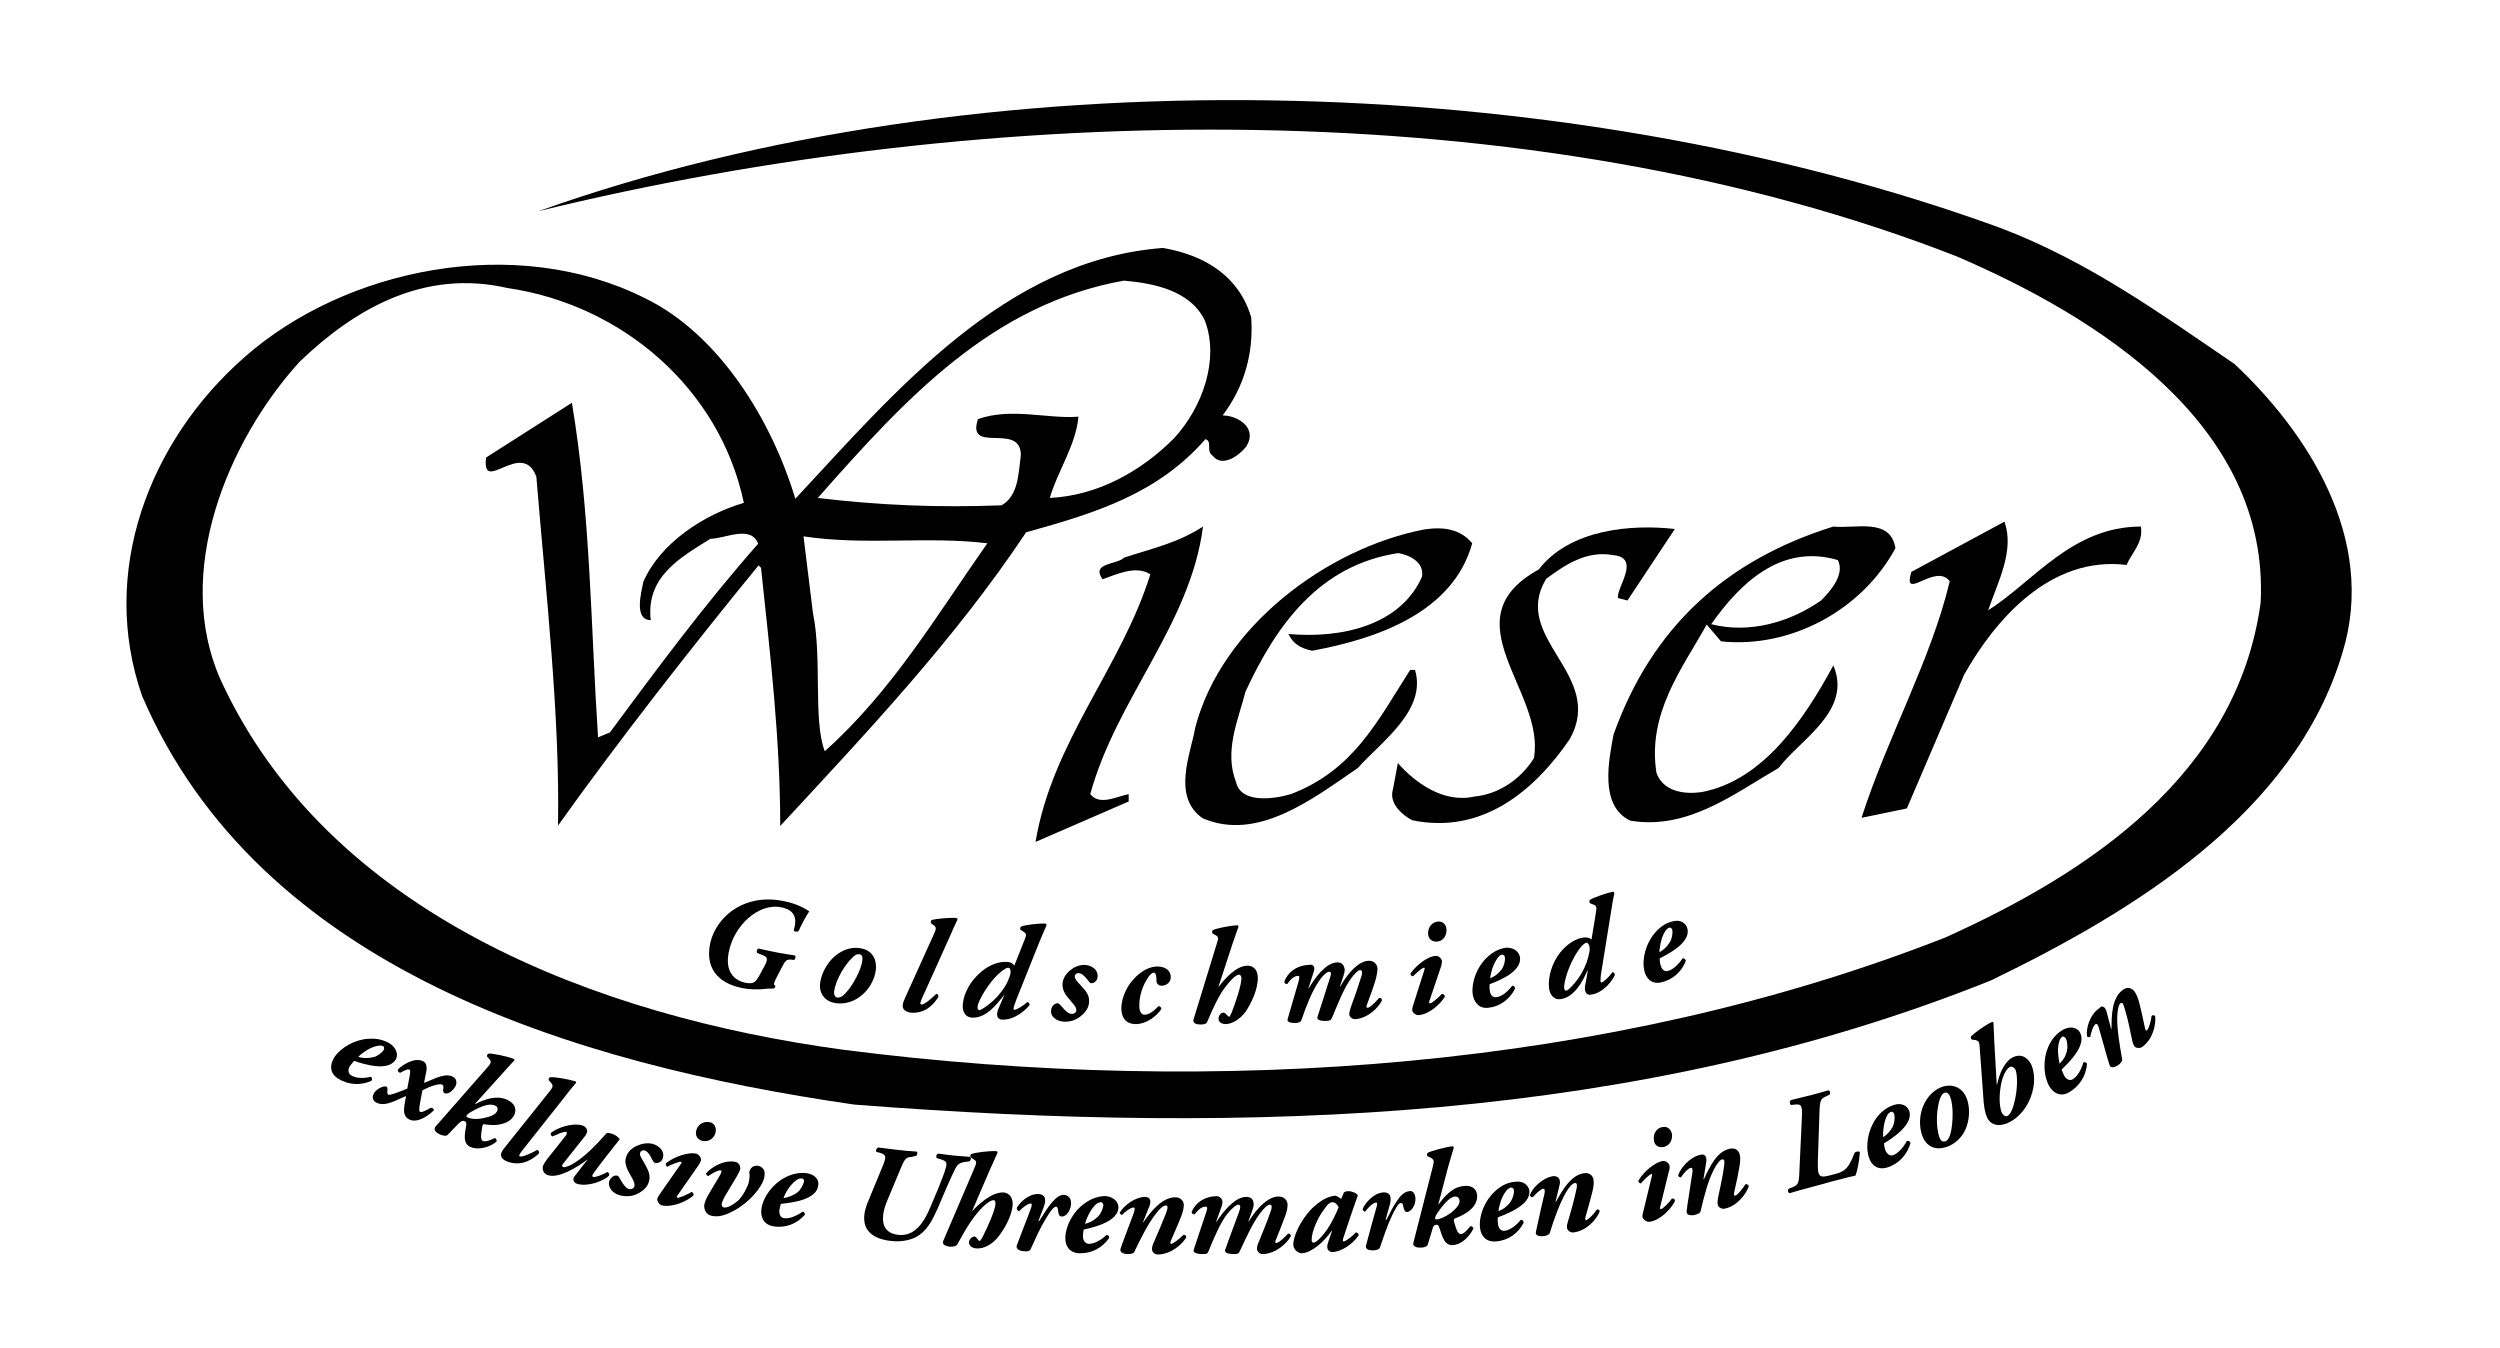 <?xml version="1.0" encoding="utf-8"?>
<!-- Generator: Adobe Illustrator 21.1.0, SVG Export Plug-In . SVG Version: 6.00 Build 0)  -->
<svg version="1.1" id="Ebene_1" xmlns="http://www.w3.org/2000/svg" xmlns:xlink="http://www.w3.org/1999/xlink" x="0px" y="0px"
	 viewBox="0 0 612 329.9" style="enable-background:new 0 0 612 329.9;" xml:space="preserve">
<g id="Layer_1">
	<path d="M486.7,149.4c11.1-7,20.5-20.5,37.4-20.5c0.6,4.1-2.3,6.4-3.5,9.4c-18.7-2.3-32.2,13.4-39.8,26.9l-14,32.7l-11.1,2.3
		c6.4-19.9,17-38.6,21.6-57.9c-3.5-4.7-11.7,5.3-9.4-2.3l22.8-12.3C493.2,134.8,489.1,142.4,486.7,149.4z"/>
	<path d="M266.9,194.4c2.3,2.9,6.4,0.6,9.4,0v1.8l-22.8,9.9c4.1-24.6,21-42.7,28.1-65.5c-3.5-2.3-8.2,0-11.7,1.2
		c-2.9-4.1,3.5-3.5,5.3-5.3c7-2.3,12.9-3.5,19.3-7.6C291.4,152.9,273.3,171,266.9,194.4z"/>
	<path d="M398.4,147l-2.3-0.6c-0.6-2.3,5.8-9.9-1.2-10.5c-6.4-1.2-11.7,2.3-16.4,5.8c-8.8,14.6,14.6,23.4,5.8,39.2
		c-8.8,12.9-21.6,23.4-38.6,19.9c-2.3-1.2-5.8-4.1-4.7-7.6l1.2-6.4c4.1,4.7,11.1,9.9,18.7,8.2c6.4-0.6,11.7-4.7,14.6-9.4
		c2.9-16.4-21.1-33.9,1.2-46.2c7.6-9.9,22.8-11.1,33.3-9.9L398.4,147z"/>
	<path d="M360.4,133c-4.7,17-23.4,23.4-39.2,26.3c-2.9-0.6-4.7-1.8-5.8-4.1c13.4,1.2,27.5-2.3,32.7-14c0.6-3.5-2.9-5.3-5.8-5.8
		c-19.3,2.9-29.8,17.5-37.4,33.9c-1.8,7-5.3,14.6-2.3,22.2c1.2,5.3,9.4,4.1,13.4,2.9c15.2-5.8,21-17.5,29.2-30.4h1.2
		c2.9,9.9-8.2,17.5-14,24c-11.1,7.6-24.6,18.1-38,12.3c-7.6-5.3-2.9-15.8-1.8-22.2c6.4-24.6,32.2-43.9,56.1-48.5
		C353.4,128.9,357.5,129.5,360.4,133z"/>
	<path d="M547,89.1c-18.1-12.3-35.7-25.1-57.3-33.3C382.1,16.6,240,13.1,131.8,51.7c109.9-26.9,242.7-29.8,347.3,11.1
		c33.9,14.6,76.6,40.9,74.3,84.8c-5.8,42.1-42.1,66.1-77.2,81.9c-81.9,32.2-178.3,39.2-269.6,27.5c-60.8-8.2-126.3-33.3-152.6-90.6
		c-11.7-26.3,1.8-58.5,19.3-77.8c13.4-12.9,30.4-22.8,50.9-18.1c28.1,4.1,52,24.6,57.9,52.6c-9.9,2.9-20.5,9.9-24.6,19.3
		c-0.6,2.9-2.3,9.4,1.8,9.4c-1.2-10.5,7-15.2,14.6-19.9c3.5,0,9.9-3.5,11.7,1.2c-12.9,14.6-24.6,30.4-36.3,46.2l-2.9,1.2
		c-1.8-27.5-1.8-54.4-6.4-81.9L119,112c-1.2,9.4,8.8-4.7,12.3,4.7c2.3,28.1,5.8,58.5,5.3,85.4c14.6-20.5,33.3-44.4,49.1-63.7
		l0.6,0.6c2.3,21.6,4.7,42.1,4.7,63.2c21.1-22.8,42.7-45.6,60.2-71.9c17-4.7,32.2-9.4,43.9-22.8c1.8,0.6,0,2.9,1.8,4.1
		c2.3,2.9,6.4,0,8.2-2.3c2.9-4.7-2.3-7.6-5.8-7.6c5.3-7,7.6-15.2,7-24c-2.9-9.9-11.1-15.2-21.6-17c-38.6,2.9-65.5,35.1-90,61.4
		c-5.8-19.3-18.7-40.3-36.8-49.1c-31.9-16-73.5-7.2-98,14.4c-23.4,20.5-35.7,52.6-25.1,83c28.7,66.7,105.3,90,174.3,100
		c97.7,7.6,192.4,4.1,278.3-30.4c35.1-17,74.3-40.9,86-80.1C582.1,131.8,564.5,105.5,547,89.1z M275.1,68.7c7,0.6,16.4,2.3,19.9,9.9
		c3.5,9.4-0.6,21.1-7.6,28.7c-8.2,8.2-18.7,14-30.4,14.6c1.8-6.4,6.4-12.9,7-19.9c-7.6,0.6-16.4-2.3-24.6,0.6
		c-2.9,8.8,10.5,0.6,10.5,8.8c-0.6,4.7-0.6,9.9-4.7,12.3c-15.8,0.6-29.8,0-45-1.8C221.9,97.3,242.9,74.5,275.1,68.7z M241.7,133
		c-12.3,17.5-23.4,36.3-39.8,50.9c-2.9-7.6-0.6-22.8-2.9-33.9l-2.3-18.7C211.9,133.6,227.1,131.2,241.7,133z"/>
	<path d="M421.3,157c17,1.8,34.5-7.6,42.7-22.8c-1.2-7.6-9.9-4.7-15.2-5.3c-26.3,8.2-44.4,24.6-53.8,50.9
		c-1.2,6.4-3.5,17.5,4.1,21.1c14,2.3,25.1-6.4,36.3-12.9c5.3-7,18.1-14,13.4-25.1c-7,12.9-17,28.1-32.2,31c-4.1,0.6-9.4,0-11.1-4.7
		c-2.3-14.6,6.4-25.7,12.3-36.3L421.3,157z M449.9,137.1c1.8,3.5-1.8,7.6-4.1,9.9c-7.6,5.3-17.5,8.2-26.9,5.8
		C425.9,142.9,435.9,133,449.9,137.1z"/>
	<g>
		<path d="M70.8,362.2h1.5l5.3,13.3h-1.4l-1.4-3.6H68l-1.4,3.6h-1.3L70.8,362.2z M71.4,363.5l-2.9,7.3h5.8L71.4,363.5z"/>
		<path d="M78.5,369.7h4.8v1.3h-4.8V369.7z"/>
		<path d="M89.4,362.1c2.1,0,4,0.9,4,3.1c0,1.6-1.5,2.7-2.7,3.4c1.8,0.6,3.2,1.4,3.2,3.5c0,2.6-2.3,3.5-4.4,3.5s-4.4-1.1-4.4-3.5
			c0-2,1.3-2.9,3.1-3.5c-1.4-0.6-2.6-1.7-2.6-3.4C85.4,363,87.8,362.1,89.4,362.1z M89.4,369.1c-1.5,0.6-3.1,1.2-3.1,3
			c0,1.5,1.6,2.4,3.1,2.4c1.6,0,3.1-0.7,3.1-2.5C92.5,370.3,90.6,369.7,89.4,369.1z M89.4,368.1c1.2-0.6,2.7-1.4,2.7-2.8
			s-1.4-2.1-2.7-2.1c-1.4,0-2.7,0.7-2.7,2.1C86.7,366.8,88.3,367.6,89.4,368.1z"/>
		<path d="M102.6,363.4h-6.8v-1.1h8.1v1.1l-5.1,12.1h-1.4L102.6,363.4z"/>
		<path d="M114.9,368.9c0,2.8-0.6,6.8-4.4,6.8s-4.4-4-4.4-6.8c0-3.1,0.8-6.8,4.4-6.8C114,362.1,114.9,365.8,114.9,368.9z
			 M107.5,368.9c0,2.2,0.3,5.6,3,5.6s3-3.4,3-5.6s-0.3-5.6-3-5.6S107.5,366.7,107.5,368.9z"/>
		<path d="M125.4,368.9c0,2.8-0.6,6.8-4.4,6.8s-4.4-4-4.4-6.8c0-3.1,0.8-6.8,4.4-6.8S125.4,365.8,125.4,368.9z M118,368.9
			c0,2.2,0.3,5.6,3,5.6c2.8,0,3-3.4,3-5.6s-0.3-5.6-3-5.6C118.3,363.2,118,366.7,118,368.9z"/>
		<path d="M133.2,362.2h1.3v12.1h5.3v1.1h-6.6V362.2z"/>
		<path d="M141.7,362.2h6.5v1.1H143v4.7h4.9v1.1H143v5.1h5.4v1.1h-6.7V362.2z"/>
		<path d="M156.4,362c4,0,5.9,3.3,5.8,6.9c0,4.1-2,6.9-5.8,6.9s-5.8-2.8-5.8-6.9C150.6,365.3,152.4,362,156.4,362z M151.9,368.9
			c0,2.8,1.4,5.7,4.5,5.7s4.5-2.9,4.5-5.7s-1.4-5.7-4.5-5.7C153.3,363.1,151.9,366,151.9,368.9z"/>
		<path d="M164.8,362.2h3.2c2.2,0,4.2,0.7,4.2,3.3c0,1.7-0.8,2.7-2.4,3l0,0c1.7,0.3,2.8,1.4,2.8,3.2c0,2.9-2.4,3.8-5.1,3.8h-2.6
			L164.8,362.2L164.8,362.2z M166.1,374.3h1.4c1.8,0,3.8-0.5,3.8-2.6c0-2.4-2-2.6-4-2.6h-1.2V374.3z M166.2,368h1.5
			c1.4,0,3.2-0.4,3.2-2.5c0-1.9-1.8-2.2-2.9-2.2h-1.8V368z"/>
		<path d="M175.5,362.2h6.5v1.1h-5.2v4.7h4.9v1.1h-4.9v5.1h5.4v1.1h-6.7V362.2z"/>
		<path d="M184.8,362.2h1.7l6.7,11.7l0,0v-11.7h1.3v13.3h-1.8l-6.6-11.4l0,0v11.4h-1.3L184.8,362.2L184.8,362.2z"/>
		<path d="M204.1,361.2v19h-1.3v-19H204.1z"/>
		<path d="M214.9,363.4H211v-1.1h9.1v1.1h-3.9v12.1h-1.3L214.9,363.4L214.9,363.4z"/>
		<path d="M221.8,362.2h1.3v13.3h-1.3V362.2z"/>
		<path d="M226.2,362.2h2l4.8,11.7l4.9-11.7h1.9v13.3h-1.3v-11.9l0,0l-4.8,11.9h-1.1l-5-11.9l0,0v11.9h-1.3L226.2,362.2L226.2,362.2
			z"/>
		<path d="M243,362.2h2l4.8,11.7l4.9-11.7h1.9v13.3h-1.3v-11.9l0,0l-4.8,11.9h-1.1l-5-11.9l0,0v11.9H243V362.2z"/>
		<path d="M259.9,362.2h6.5v1.1h-5.2v4.7h4.9v1.1h-4.9v5.1h5.4v1.1h-6.7L259.9,362.2L259.9,362.2z"/>
		<path d="M269.5,362.2h3.4c2.4,0,3.9,1,3.9,3.4c0,1.7-1.3,2.8-2.9,3.1l0,0c1.1,0.1,1.3,0.7,1.7,1.6l2.3,5.1h-1.4l-1.9-4.5
			c-0.8-1.7-1.3-1.8-2.6-1.8h-1.1v6.3h-1.3v-13.2H269.5z M270.8,368.1h1.4c1.5,0,3.3-0.6,3.3-2.4c0-2.2-1.5-2.3-3.3-2.3h-1.3v4.7
			H270.8z"/>
		<path d="M279.6,373.8c0.8,0.5,1.7,0.8,2.9,0.8c1.6,0,3-0.8,3-2.7c0-2.6-6.1-2.9-6.1-6.4c0-2.1,1.9-3.5,4.2-3.5
			c0.6,0,1.7,0.1,2.6,0.4l-0.2,1.2c-0.6-0.3-1.5-0.5-2.4-0.5c-1.4,0-2.9,0.6-2.9,2.3c0,2.7,6.1,2.7,6.1,6.6c0,2.7-2.3,3.7-4.4,3.7
			c-1.3,0-2.3-0.3-3-0.6L279.6,373.8z"/>
		<path d="M289.4,362.2h3.3c4.7,0,6.6,2.7,6.6,6.6c0,4.8-3.2,6.6-7.6,6.6h-2.3V362.2z M290.7,374.3h1.1c3.8,0,6.2-1.5,6.2-5.6
			c0-4-2.4-5.4-5.4-5.4h-1.9L290.7,374.3L290.7,374.3z"/>
		<path d="M307.4,362c4,0,5.9,3.3,5.8,6.9c0,4.1-2,6.9-5.8,6.9s-5.8-2.8-5.8-6.9C301.5,365.3,303.4,362,307.4,362z M302.9,368.9
			c0,2.8,1.4,5.7,4.5,5.7s4.5-2.9,4.5-5.7s-1.4-5.7-4.5-5.7C304.3,363.1,302.9,366,302.9,368.9z"/>
		<path d="M315.9,362.2h3.4c2.4,0,3.9,1,3.9,3.4c0,1.7-1.3,2.8-2.9,3.1l0,0c1.1,0.1,1.3,0.7,1.7,1.6l2.3,5.1h-1.4l-1.9-4.5
			c-0.8-1.7-1.3-1.8-2.6-1.8h-1.1v6.3H316v-13.2H315.9z M317.2,368.1h1.4c1.5,0,3.3-0.6,3.3-2.4c0-2.2-1.5-2.3-3.3-2.3h-1.3v4.7
			H317.2z"/>
		<path d="M326.3,362.2h6.3v1.1h-5v4.7h4.8v1.1h-4.8v6.3h-1.3V362.2z"/>
		<path d="M334.9,362.2h6.5v1.1h-5.2v4.7h4.9v1.1h-4.9v5.1h5.4v1.1h-6.7L334.9,362.2L334.9,362.2z"/>
		<path d="M344.4,362.2h3.4c2.4,0,3.9,1,3.9,3.4c0,1.7-1.3,2.8-2.9,3.1l0,0c1.1,0.1,1.3,0.7,1.7,1.6l2.3,5.1h-1.4l-1.9-4.5
			c-0.8-1.7-1.3-1.8-2.6-1.8h-1.1v6.3h-1.3v-13.2H344.4z M345.7,368.1h1.4c1.5,0,3.3-0.6,3.3-2.4c0-2.2-1.5-2.3-3.3-2.3h-1.3v4.7
			H345.7z"/>
		<path d="M364,369.4h-3v-1.1h4.4v6.6c-1.3,0.6-2.7,0.8-4.1,0.8c-4.2,0-6.7-2.8-6.7-6.9c0-4,2.6-6.9,6.7-6.9c1,0,2.7,0.2,3.6,0.6
			l-0.2,1.2c-1-0.6-2.2-0.7-3.4-0.7c-3.4,0-5.4,2.4-5.4,5.7c0,3.3,1.9,5.7,5.4,5.7c0.8,0,2.2-0.1,2.8-0.5L364,369.4L364,369.4z"/>
		<path d="M372.7,362.2h1.5l5.3,13.3h-1.4l-1.4-3.6H370l-1.4,3.6h-1.3L372.7,362.2z M373.4,363.5l-2.9,7.3h5.8L373.4,363.5z"/>
		<path d="M381,373.8c0.8,0.5,1.7,0.8,2.9,0.8c1.6,0,3-0.8,3-2.7c0-2.6-6.1-2.9-6.1-6.4c0-2.1,1.9-3.5,4.2-3.5
			c0.6,0,1.7,0.1,2.6,0.4l-0.2,1.2c-0.6-0.3-1.5-0.5-2.4-0.5c-1.4,0-2.9,0.6-2.9,2.3c0,2.7,6.1,2.7,6.1,6.6c0,2.7-2.3,3.7-4.3,3.7
			c-1.3,0-2.3-0.3-3-0.6L381,373.8z"/>
		<path d="M390.5,373.8c0.8,0.5,1.7,0.8,2.9,0.8c1.6,0,3-0.8,3-2.7c0-2.6-6.1-2.9-6.1-6.4c0-2.1,1.9-3.5,4.2-3.5
			c0.6,0,1.7,0.1,2.6,0.4l-0.2,1.2c-0.6-0.3-1.5-0.5-2.4-0.5c-1.4,0-2.9,0.6-2.9,2.3c0,2.7,6.1,2.7,6.1,6.6c0,2.7-2.3,3.7-4.3,3.7
			c-1.3,0-2.3-0.3-3-0.6L390.5,373.8z"/>
		<path d="M400.3,362.2h6.5v1.1h-5.2v4.7h4.9v1.1h-4.9v5.1h5.4v1.1h-6.7L400.3,362.2L400.3,362.2z"/>
		<path d="M418.8,362.2h1.2v13.3h-1.3v-11.8l-2.1,1.9l-0.7-0.9L418.8,362.2z"/>
		<path d="M432.1,361.2v19h-1.3v-19H432.1z"/>
		<path d="M448.5,368.9c0,2.8-0.6,6.8-4.3,6.8c-3.8,0-4.4-4-4.4-6.8c0-3.1,0.8-6.8,4.4-6.8C447.7,362.1,448.5,365.8,448.5,368.9z
			 M441.1,368.9c0,2.2,0.3,5.6,3,5.6c2.8,0,3-3.4,3-5.6s-0.3-5.6-3-5.6C441.4,363.2,441.1,366.7,441.1,368.9z"/>
		<path d="M452.3,368h0.3c1.8,0,4.5-0.2,4.5-2.7c0-1.5-1.6-2.1-3-2.1c-1,0-2,0.3-3,0.7l-0.1-1.2c1-0.4,2.1-0.6,3.2-0.6
			c2.2,0,4.2,0.9,4.2,3.3c0,1.6-1.1,2.8-2.8,3.2l0,0c1.8,0.1,2.8,1.4,2.8,3.2c0,2.4-2.1,3.8-4.8,3.8c-1.1,0-2.2-0.1-3.3-0.5l0.2-1.3
			c1.1,0.5,2.2,0.6,3.2,0.6c1.6,0,3.4-0.8,3.4-2.8c0-2.3-2.2-2.5-3.6-2.5h-1.2L452.3,368L452.3,368z"/>
		<path d="M465.3,362.1c2.1,0,4,0.9,4,3.1c0,1.6-1.5,2.7-2.7,3.4c1.8,0.6,3.2,1.4,3.2,3.5c0,2.6-2.3,3.5-4.4,3.5s-4.4-1.1-4.4-3.5
			c0-2,1.3-2.9,3.1-3.5c-1.4-0.6-2.6-1.7-2.6-3.4C461.3,363,463.6,362.1,465.3,362.1z M465.3,369.1c-1.5,0.6-3.1,1.2-3.1,3
			c0,1.5,1.6,2.4,3.1,2.4c1.6,0,3.1-0.7,3.1-2.5C468.3,370.3,466.5,369.7,465.3,369.1z M465.3,368.1c1.2-0.6,2.7-1.4,2.7-2.8
			s-1.4-2.1-2.7-2.1c-1.4,0-2.7,0.7-2.7,2.1C462.6,366.8,464.2,367.6,465.3,368.1z"/>
		<path d="M471,371.1l6-8.9h1.7v9.1h2v1.1h-2v3.1h-1.3v-3.1H471V371.1z M477.3,363.5L477.3,363.5l-5.1,7.8h5.1V363.5z"/>
		<path d="M482,374.3l3-3.4c1.6-1.8,3.2-3.7,3.2-5.4c0-1.4-1-2.4-2.3-2.4c-1.2,0-2.1,0.3-3.2,1l-0.2-1.2c1-0.5,2.3-0.9,3.3-0.9
			c2.1,0,3.8,1.1,3.8,3.5c0,2-1.9,4.3-3.6,6.2l-2.4,2.6h6.3v1.1h-8v-1.1H482z"/>
		<path d="M496.2,362h1.3l-5.1,13.7h-1.3L496.2,362z"/>
		<path d="M497.4,371.1l6-8.9h1.7v9.1h2v1.1h-2v3.1h-1.3v-3.1h-6.3v-1.3H497.4z M503.7,363.5L503.7,363.5l-5.1,7.8h5.1V363.5z"/>
		<path d="M516.2,363.4h-5.5l-0.1,4.3c0.4-0.2,1-0.3,2-0.3c2.6,0,4.2,1.4,4.2,3.9c0,2.9-2,4.4-4.8,4.4c-1,0-1.9-0.1-2.8-0.5v-1.3
			c0.8,0.5,1.9,0.7,2.8,0.7c1.7,0,3.5-0.9,3.5-3s-1.1-3-3.3-3c-1.1,0-1.9,0.1-2.9,0.4l0.1-6.7h6.8V363.4z"/>
		<path d="M526,363.4h-6.8v-1.1h8.1v1.1l-5.1,12.1h-1.4L526,363.4z"/>
		<path d="M537.3,363.4h-5.5l-0.1,4.3c0.4-0.2,1-0.3,2-0.3c2.6,0,4.2,1.4,4.2,3.9c0,2.9-2,4.4-4.8,4.4c-0.9,0-1.9-0.1-2.8-0.5v-1.3
			c0.8,0.5,1.9,0.7,2.8,0.7c1.7,0,3.5-0.9,3.5-3s-1.1-3-3.3-3c-1.1,0-1.9,0.1-2.9,0.4l0.1-6.7h6.8V363.4z"/>
		<path d="M547.1,363.4h-6.8v-1.1h8.1v1.1l-5.1,12.1h-1.4L547.1,363.4z"/>
		<path d="M199.9,398.3h-1.4l-2.6-8.4l0,0l-2.6,8.4h-1.4l-3.1-9.7h1.3l2.5,8.4l0,0l2.7-8.4h1.4l2.6,8.4l0,0l2.7-8.4h1.2L199.9,398.3
			z"/>
		<path d="M214.7,398.3h-1.4l-2.6-8.4l0,0l-2.6,8.4h-1.4l-3.1-9.7h1.3l2.5,8.4l0,0l2.7-8.4h1.4l2.6,8.4l0,0l2.7-8.4h1.2L214.7,398.3
			z"/>
		<path d="M229.5,398.3h-1.4l-2.6-8.4l0,0l-2.6,8.4h-1.4l-3.1-9.7h1.3l2.5,8.4l0,0l2.7-8.4h1.4l2.6,8.4l0,0l2.7-8.4h1.2L229.5,398.3
			z"/>
		<path d="M233.6,396.7h1.5v1.6h-1.5V396.7z"/>
		<path d="M246.2,397.5c0,2.7-1.2,4.9-4.5,4.9c-1.3,0-2.4-0.4-2.9-0.5l0.1-1.2c0.7,0.4,1.8,0.7,2.8,0.7c3.1,0,3.3-2.2,3.3-5l0,0
			c-0.6,1.4-1.7,1.9-2.9,1.9c-3.1,0-4.1-2.7-4.1-4.8c0-2.9,1.1-5.1,4-5.1c1.3,0,2.1,0.2,3,1.3l0,0v-1.1h1.2L246.2,397.5L246.2,397.5
			z M242.1,397.3c2.2,0,2.9-2.1,2.9-3.8c0-2.3-0.7-4-2.9-4c-2.3,0-2.9,2.2-2.9,4C239.3,395.3,240.1,397.3,242.1,397.3z"/>
		<path d="M252.9,388.4c3.1,0,4.5,2.4,4.5,5.1c0,2.6-1.4,5.1-4.5,5.1s-4.5-2.4-4.5-5.1S249.8,388.4,252.9,388.4z M252.9,397.5
			c2.1,0,3.2-1.8,3.2-4s-1.1-4-3.2-4c-2.1,0-3.2,1.8-3.2,4C249.7,395.7,250.8,397.5,252.9,397.5z"/>
		<path d="M259.7,384h1.2v14.2h-1.2V384z"/>
		<path d="M271.6,398.3h-1.2v-1.5l0,0c-0.6,1.2-1.6,1.8-3,1.8c-2.7,0-4-2.2-4-5.1s1.1-5.1,4-5.1c1.9,0,2.8,1.4,3,1.9l0,0V384h1.2
			V398.3z M267.5,397.5c2.1,0,2.9-2.3,2.9-4c0-1.8-0.7-4-2.9-4c-2.3,0-2.9,2.2-2.9,4C264.7,395.3,265.2,397.5,267.5,397.5z"/>
		<path d="M273.7,396.9c0.7,0.4,1.6,0.6,2.5,0.6c1.1,0,2.1-0.6,2.1-1.7c0-2.3-4.7-1.9-4.7-4.8c0-1.9,1.6-2.6,3.2-2.6
			c0.5,0,1.5,0.1,2.4,0.4l-0.1,1c-0.6-0.3-1.5-0.5-2.1-0.5c-1.2,0-2.1,0.4-2.1,1.6c0,1.8,4.8,1.6,4.8,4.8c0,2.1-1.9,2.8-3.4,2.8
			c-0.9,0-1.9-0.1-2.7-0.5L273.7,396.9z"/>
		<path d="M288.2,389.9c-0.6-0.3-1.4-0.5-2.1-0.5c-2.3,0-3.6,1.7-3.6,4c0,2.2,1.3,4,3.5,4c0.8,0,1.5-0.2,2.2-0.4l0.1,1.1
			c-0.8,0.3-1.6,0.3-2.5,0.3c-3.1,0-4.6-2.4-4.6-5.1c0-3,1.9-5.1,4.8-5.1c1.2,0,2,0.3,2.3,0.4L288.2,389.9z"/>
		<path d="M290.3,384h1.2v6.2l0,0c0.5-1.1,1.6-1.9,3-1.9c2.6,0,3.3,1.7,3.3,4.1v5.8h-1.2v-5.8c0-1.7-0.3-3.1-2.3-3.1
			c-2.1,0-2.9,2-2.9,3.7v5.2h-1.2V384H290.3z"/>
		<path d="M312.6,398.3v-6.4c0-1.4-0.5-2.5-2.1-2.5c-1.3,0-2.6,1.1-2.6,3.5v5.4h-1.2v-6.4c0-1.4-0.5-2.5-2.1-2.5
			c-1.3,0-2.6,1.1-2.6,3.5v5.4h-1.2v-7.4c0-0.7,0-1.5-0.1-2.3h1.2v1.6l0,0c0.4-0.7,0.9-1.9,3-1.9c0.9,0,2.3,0.4,2.6,2.1l0,0
			c0.4-1.1,1.6-2.1,3.1-2.1c2,0,3.1,1.4,3.1,3.2v6.7L312.6,398.3L312.6,398.3z"/>
		<path d="M317.9,386h-1.2v-1.6h1.2V386z M316.7,388.6h1.2v9.7h-1.2V388.6z"/>
		<path d="M327.4,398c-0.8,0.3-1.9,0.5-2.8,0.5c-3.2,0-4.4-2.2-4.4-5.1c0-3,1.6-5.1,4.1-5.1c2.7,0,3.9,2.2,3.9,4.8v0.6h-6.6
			c0,2.1,1.1,3.7,3.2,3.7c0.9,0,2.1-0.4,2.7-0.7v1.3H327.4z M326.8,392.8c0-1.7-0.7-3.4-2.5-3.4s-2.8,1.8-2.8,3.4H326.8z"/>
		<path d="M338.1,398.3h-1.2v-1.5l0,0c-0.6,1.2-1.6,1.8-3,1.8c-2.7,0-4-2.2-4-5.1s1.1-5.1,4-5.1c1.9,0,2.8,1.4,3,1.9l0,0V384h1.2
			V398.3z M334,397.5c2.1,0,2.9-2.3,2.9-4c0-1.8-0.7-4-2.9-4c-2.3,0-2.9,2.2-2.9,4C331.2,395.3,331.7,397.5,334,397.5z"/>
		<path d="M347.5,398c-0.8,0.3-1.9,0.5-2.8,0.5c-3.2,0-4.4-2.2-4.4-5.1c0-3,1.6-5.1,4.1-5.1c2.7,0,3.9,2.2,3.9,4.8v0.6h-6.6
			c0,2.1,1.1,3.7,3.2,3.7c0.9,0,2.1-0.4,2.7-0.7v1.3H347.5z M346.9,392.8c0-1.7-0.7-3.4-2.5-3.4s-2.8,1.8-2.8,3.4H346.9z"/>
		<path d="M349.8,392.5h4.8v1.3h-4.8V392.5z"/>
		<path d="M366.8,398.3h-1.4l-2.6-8.4l0,0l-2.6,8.4h-1.4l-3.1-9.7h1.3l2.5,8.4l0,0l2.7-8.4h1.4l2.6,8.4l0,0l2.7-8.4h1.2L366.8,398.3
			z"/>
		<path d="M372.8,386h-1.2v-1.6h1.2V386z M371.6,388.6h1.2v9.7h-1.2V388.6z"/>
		<path d="M382.3,398c-0.8,0.3-1.9,0.5-2.8,0.5c-3.2,0-4.4-2.2-4.4-5.1c0-3,1.6-5.1,4.1-5.1c2.7,0,3.9,2.2,3.9,4.8v0.6h-6.6
			c0,2.1,1.1,3.7,3.2,3.7c0.9,0,2.1-0.4,2.7-0.7v1.3H382.3z M381.7,392.8c0-1.7-0.7-3.4-2.5-3.4s-2.8,1.8-2.8,3.4H381.7z"/>
		<path d="M384.6,396.9c0.7,0.4,1.6,0.6,2.5,0.6c1.1,0,2.1-0.6,2.1-1.7c0-2.3-4.7-1.9-4.7-4.8c0-1.9,1.6-2.6,3.2-2.6
			c0.5,0,1.5,0.1,2.4,0.4l-0.1,1c-0.6-0.3-1.5-0.5-2.1-0.5c-1.2,0-2.1,0.4-2.1,1.6c0,1.8,4.8,1.6,4.8,4.8c0,2.1-1.9,2.8-3.4,2.8
			c-0.9,0-1.9-0.1-2.7-0.5L384.6,396.9z"/>
		<path d="M399.2,398c-0.8,0.3-1.9,0.5-2.8,0.5c-3.2,0-4.4-2.2-4.4-5.1c0-3,1.6-5.1,4.1-5.1c2.7,0,3.9,2.2,3.9,4.8v0.6h-6.6
			c0,2.1,1.1,3.7,3.2,3.7c0.9,0,2.1-0.4,2.7-0.7v1.3H399.2z M398.6,392.8c0-1.7-0.7-3.4-2.5-3.4s-2.8,1.8-2.8,3.4H398.6z"/>
		<path d="M402.2,390.8c0-1.1,0-1.5-0.1-2.2h1.2v1.9l0,0c0.4-1.1,1.3-2.1,2.5-2.1c0.3,0,0.6,0.1,0.8,0.1v1.3
			c-0.2-0.1-0.6-0.1-0.9-0.1c-1.9,0-2.4,2.1-2.4,3.9v4.8h-1.2v-7.6H402.2z"/>
		<path d="M407.1,396.7h1.5v1.6h-1.5V396.7z"/>
		<path d="M417.6,396.7L417.6,396.7c-0.6,1.2-1.9,1.8-3.1,1.8c-2.8,0-3.2-1.9-3.2-2.7c0-3.2,3.5-3.4,6-3.4h0.2v-0.5
			c0-1.7-0.6-2.5-2.2-2.5c-1,0-2,0.2-2.8,0.8V389c0.7-0.4,2-0.7,2.8-0.7c2.4,0,3.4,1.1,3.4,3.6v4.3c0,0.8,0,1.4,0.1,2h-1.2
			L417.6,396.7L417.6,396.7z M417.5,393.4h-0.3c-2.1,0-4.5,0.2-4.5,2.3c0,1.3,0.9,1.7,2,1.7c2.8,0,2.9-2.5,2.9-3.5v-0.5H417.5z"/>
		<path d="M425.7,389.6h-2.2v6.3c0,0.9,0.3,1.6,1.3,1.6c0.5,0,0.8-0.1,1.1-0.2l0.1,1c-0.3,0.1-0.9,0.3-1.5,0.3
			c-2.1,0-2.2-1.5-2.2-3.2v-5.7h-1.9v-1h1.9v-2.3l1.2-0.4v2.8h2.2V389.6z"/>
	</g>
</g>
<g id="Goldschmiede">
	<g>
		<path d="M193.5,234.9c-1.1,0-1.3,0.4-2.1,1.9l-1.2,2.3c-0.7,1.4-1,2-0.4,2.2c0.1,0.1-0.1,0.7-0.5,0.7c-0.6,0-1.7,0-2.2,0.1
			c-1.6,0.2-3.8,0.1-5.3-0.2c-6.7-1.3-9-5.5-8-10.7c0.8-4,3.5-7.2,6.4-8.9c2.5-1.5,6.4-2.8,11.7-1.7c3.1,0.6,5.2,1.8,6.2,2.5
			c-1,1.5-1.8,3.1-2.6,4.8c-0.3,0.3-1.1,0.2-1.2-0.2c1-3.2,0-5-3.1-5.6c-5.6-1.1-11.6,4.6-12.8,11c-1,4.9,1.5,7,4.2,7.5
			c1.7,0.3,2.3,0,3.3-1.8l1.4-2.6c0.8-1.6,0.5-2-0.9-2.5l-1-0.4c-0.3-0.3-0.1-1,0.3-1.1c2.1,0.5,3.7,0.8,5.2,1.1
			c1.3,0.2,2.9,0.5,3.7,0.6c0.3,0.3,0.1,1-0.3,1.1L193.5,234.9z"/>
		<path d="M214.4,237.5c-0.3,2.4-1.8,5-3.9,6.5c-1.9,1.4-3.9,1.8-5.7,1.6c-3.3-0.4-4.4-2.9-4-5.2c0.4-2.5,2-5.3,4.3-6.9
			c2.1-1.4,3.8-1.6,5.3-1.4C213.7,232.5,214.7,235.1,214.4,237.5z M208.5,234.6c-1.4,1.3-3.9,5-4.3,8.1c-0.1,0.8,0.2,1.4,0.8,1.5
			c0.8,0.1,1.6-0.5,2.7-1.9c1.1-1.4,3.1-4.7,3.4-7.2c0.1-0.7,0-1.4-0.7-1.5C209.8,233.5,209.2,233.8,208.5,234.6z"/>
		<path d="M221,246.1c0-0.5,0.2-1,0.6-1.9l7.1-15.7c0.5-1.1,0.5-1.5,0-1.9l-0.8-0.6c-0.1-0.3,0-0.6,0.2-0.8c1.1-0.3,4.4-0.6,6-0.5
			c0.2,0.1,0.3,0.2,0.3,0.4c-0.6,1.3-1.2,2.5-1.9,4.2l-6.8,15.1c-0.4,0.9-0.6,1.5-0.1,1.5c0.7,0.1,2.8-1.8,3.6-2.6
			c0.4,0,0.6,0.4,0.5,0.8c-1.1,1.7-3.1,4.1-6.8,3.8C221.3,247.6,220.9,246.8,221,246.1z"/>
		<path d="M248.3,236.4l2.5-6.3c0.5-1.2,0.5-1.5-0.1-1.9l-0.9-0.6c-0.1-0.3-0.1-0.6,0.2-0.8c1-0.4,4.4-0.8,5.9-0.7
			c0.2,0,0.3,0.2,0.3,0.4c-0.6,1.4-1.1,2.5-1.8,4.2l-5.6,14c-0.4,1-0.6,1.8-0.7,2.1c0,0.2,0.1,0.4,0.3,0.4c0.4,0,2-0.9,3.1-1.9
			c0.4,0.1,0.6,0.3,0.5,0.8c-0.8,1-3.6,3.7-6.8,3.5c-0.9-0.1-1.2-0.8-1.1-1.5c0-0.5,0.4-1.4,0.8-2.3l0.9-2.1h-0.1
			c-1.7,2.2-4.4,5.7-7.9,5.4c-1.4-0.1-2.3-1.4-2.1-3.3c0.2-2.7,2-5.9,4.6-8c2.2-1.8,4.5-2.5,6.4-2.3
			C247.4,235.5,248,235.9,248.3,236.4z M239.3,246.5c0,0.5,0.1,0.7,0.4,0.8c0.5,0,2.9-1.6,4.5-3.4c1.2-1.4,2.2-2.7,2.9-4.7
			c0.5-1.2,0.3-2.2-0.2-2.3c-0.2,0-0.5,0-1.2,0.5c-0.6,0.4-1.9,1.4-3.3,3.3C240.7,242.9,239.3,245.6,239.3,246.5z"/>
		<path d="M268.7,239c0,1.3-1.1,1.7-1.5,1.7c-0.3,0-0.5-0.2-0.7-0.5c-1.2-1.6-1.8-1.9-2.5-2c-0.5,0-0.9,0.4-0.9,0.8
			c0,0.4,0.2,0.8,0.8,1.5l1.2,1.3c1.1,1.2,1.6,2.3,1.5,3.4c0,1.4-0.8,2.6-2.1,3.6c-1.1,0.9-2.5,1.4-4.1,1.3c-1.5-0.1-3.2-1-3.1-2.6
			c0-1.1,0.8-1.9,1.6-1.9c0.4,0,0.6,0.4,1,0.8c1.2,1.4,1.8,1.8,2.5,1.8c0.6,0,1.1-0.4,1.1-0.9s-0.3-1-0.9-1.7l-1-1.2
			c-1-1.1-1.5-2.2-1.5-3.4c0-1.4,0.9-2.7,1.9-3.5s2.2-1.3,3.5-1.3C267.4,236.3,268.8,237.5,268.7,239z"/>
		<path d="M274.5,246.8c0-2.1,1.1-5.1,3-7.1c2-2.2,4.1-3.1,5.8-3.1c1.9,0,3.3,0.9,3.3,2.6c0,1.3-1.1,2.1-2.2,2.1
			c-0.8,0-1.3-0.5-1.3-1.2c0-0.6,0-1.9-0.6-2c-0.5,0-1.2,0.6-2,2.1c-0.9,1.6-1.6,3.7-1.6,6c0,1.6,0.6,2.2,1.3,2.2
			c0.8,0,1.9-0.5,3.4-2.1c0.4,0,0.7,0.3,0.7,0.7c-1.1,1.7-3.7,3.8-6.5,3.7C275.6,250.6,274.5,249.1,274.5,246.8z"/>
		<path d="M297.9,230.9c0.4-1.2,0.4-1.5-0.2-1.9l-0.9-0.5c-0.1-0.3-0.1-0.6,0.1-0.8c1-0.5,4.3-1.1,5.9-1.2c0.2,0,0.3,0.1,0.4,0.3
			c-0.5,1.4-0.9,2.6-1.5,4.3l-3.4,10.4h0.1c0.8-1.1,1.8-2.2,2.8-3.1c1.4-1.2,2.8-2,4.2-2c1.5,0,2.5,1.1,2.5,2.9
			c0.1,2.7-1.5,6.2-3,8.4c-1.1,1.5-2.9,2.9-4.8,3c-0.9,0-1.8-0.4-1.8-1.3c0-0.9,0.7-1.5,1.1-1.5c0.3,0,0.5,0.1,0.7,0.3
			c0.4,0.5,0.7,0.7,0.8,0.7c0.1,0,0.3-0.3,0.6-1c1-2.5,2.4-6.8,2.4-8.4c0-0.5-0.2-0.9-0.6-0.9c-0.7,0-2,1.2-3.7,3.5
			c-1.8,2.5-3.7,7.2-4.1,8.1c-0.2,0.5-0.9,0.6-1.6,0.6c-0.8,0-2.1-0.2-1.7-1.3L297.9,230.9z"/>
		<path d="M321.6,237.9l-1.3,4h0.1c1.6-2.7,4.2-6.2,6.9-6.3c1.4-0.1,1.8,1,1.9,1.8c0,0.7-0.5,2.1-1.2,4.1h0.1c2-3.6,4.6-6.2,6.9-6.3
			c1.5-0.1,2.2,1.1,2.2,1.9c0,0.8-0.2,1.8-0.5,2.9c-0.5,1.7-1.2,3.6-2.1,6c-0.2,0.5-0.1,0.7,0.2,0.7c0.6,0,1.9-1.4,2.8-2.4
			c0.4-0.1,0.7,0.2,0.7,0.6c-0.8,1.7-3.4,4.4-6.6,4.6c-0.7,0-1.4-0.6-1.4-1.2c0-0.5,0.2-1.2,0.4-1.8c0.9-2.4,1.7-4.7,2.4-7
			c0.3-0.8,0.4-1.2,0.3-1.6c0-0.3-0.2-0.5-0.5-0.4c-0.4,0-1.2,0.7-2.3,2.2c-1.7,2.4-3.2,6.3-4.5,9.4c-0.2,0.6-0.6,0.8-1.3,0.8
			c-1.4,0.1-2.5-0.2-2.3-0.9c0.1-0.4,1.8-5.5,2.9-9.1c0.3-0.8,0.4-1.2,0.4-1.6c0-0.3-0.2-0.5-0.5-0.4c-0.4,0-1.4,0.7-2.5,2.4
			c-1.6,2.3-3.1,6.1-4.2,9.4c-0.2,0.5-0.5,0.6-1.2,0.7c-1.4,0.1-2.4-0.2-2.2-0.9c0.1-0.4,2.3-7.9,2.7-9.3c0.3-1.1,0.2-1.4-0.3-1.3
			c-1.1,0.1-2,1.3-2.5,2c-0.4,0-0.7-0.2-0.7-0.6c0.8-2.2,2.8-3.9,5.9-4.1C321.8,235.9,321.9,237,321.6,237.9z"/>
		<path d="M349.9,245.1c-0.1,0.3-0.1,0.5,0.2,0.5c0.5,0,2.1-1.5,2.9-2.3c0.4,0,0.7,0.3,0.7,0.7c-1.1,1.8-3.8,4.3-6.4,4.5
			c-0.8,0.1-1.6-0.8-1.6-1.2s0.1-0.8,0.3-1.4l2.7-8.5c0.1-0.3,0.1-0.5-0.1-0.5c-0.5,0-2.2,1.6-2.7,2.1c-0.4,0-0.7-0.4-0.6-0.7
			c1.6-2.3,4.4-4.2,6.1-4.3c0.7-0.1,1.5,0.6,1.6,1.3c0,0.3-0.1,1-0.3,1.5L349.9,245.1z M352,225.6c1.1-0.1,2,0.6,2.1,1.9
			c0.1,1.5-0.8,2.9-2.3,3c-1.3,0.1-2.1-0.7-2.2-1.8C349.5,227.1,350.5,225.7,352,225.6z"/>
		<path d="M372.1,234.4c0.4,3.4-4.9,5.6-7.4,6.5c-0.1,0.4-0.1,0.9,0,1.6c0.1,0.9,0.6,1.8,1.6,1.6c1.2-0.1,2.6-1.1,3.9-2.8
			c0.4,0,0.7,0.3,0.7,0.7c-1.3,2.6-3.7,4.4-6.5,4.7c-2.3,0.3-3.6-1.3-3.9-3.4c-0.3-3,1.1-6.6,3.4-8.8c1.6-1.6,3.3-2.3,4.8-2.5
			C370.6,231.9,371.9,233,372.1,234.4z M366.5,234.7c-1,1.4-1.6,3.5-1.7,4.8c1.1-0.5,2-1.1,2.8-2.2c0.6-0.8,0.9-2.1,0.8-2.9
			c0-0.4-0.3-0.7-0.7-0.7C367.3,233.7,366.9,234.1,366.5,234.7z"/>
		<path d="M389.6,230l1.1-6.7c0.2-1.2,0.1-1.6-0.5-1.8l-1-0.4c-0.1-0.2-0.2-0.5,0-0.8c0.9-0.6,4.1-1.7,5.6-2c0.2,0,0.3,0.1,0.4,0.3
			c-0.3,1.4-0.5,2.6-0.8,4.5L392,238c-0.2,1.1-0.2,1.9-0.2,2.2c0,0.2,0.2,0.4,0.3,0.3c0.4-0.1,1.8-1.3,2.6-2.5
			c0.4,0,0.6,0.2,0.6,0.7c-0.5,1.2-2.7,4.4-5.9,4.8c-0.9,0.1-1.3-0.5-1.4-1.2c-0.1-0.5,0.1-1.5,0.3-2.4l0.4-2.3h-0.1
			c-1.1,2.5-3.1,6.5-6.6,7c-1.4,0.2-2.6-0.9-2.8-2.7c-0.3-2.7,0.7-6.2,2.8-8.8c1.8-2.2,3.9-3.4,5.7-3.6
			C388.5,229.4,389.2,229.6,389.6,230z M382.9,241.9c0.1,0.5,0.3,0.7,0.6,0.6c0.5-0.1,2.5-2.2,3.7-4.3c0.9-1.6,1.5-3.1,1.9-5.2
			c0.2-1.3-0.2-2.2-0.7-2.2c-0.2,0-0.5,0.1-1.1,0.7c-0.5,0.5-1.5,1.8-2.5,3.9C383.5,238,382.8,241,382.9,241.9z"/>
		<path d="M413.1,227.4c0.7,3.3-4.4,6-6.8,7.2c0,0.4,0,0.9,0.2,1.6c0.2,0.9,0.8,1.7,1.7,1.5c1.1-0.2,2.5-1.3,3.7-3.1
			c0.3-0.1,0.7,0.2,0.8,0.6c-1,2.7-3.3,4.7-6.1,5.3c-2.3,0.5-3.7-1-4.1-3c-0.6-2.9,0.5-6.7,2.6-9.1c1.5-1.8,3.1-2.6,4.6-2.9
			C411.4,225.1,412.8,226,413.1,227.4z M407.5,228.2c-0.9,1.5-1.2,3.7-1.3,4.9c1-0.5,1.9-1.3,2.6-2.5c0.5-0.8,0.7-2.1,0.6-2.9
			c-0.1-0.4-0.4-0.7-0.8-0.6C408.3,227.2,407.9,227.5,407.5,228.2z"/>
	</g>
</g>
<g id="Uhren">
	<g>
		<path d="M96.8,259.5c-1.9,2.8-7.5,1.1-10.1,0.2c-0.3,0.3-0.6,0.7-1,1.2c-0.5,0.7-0.6,1.8,0.2,2.3c1,0.7,2.8,0.9,4.9,0.4
			c0.3,0.2,0.4,0.7,0.1,1c-2.7,1.2-5.7,1-8.2-0.6c-2-1.3-2-3.3-0.9-5.1c1.6-2.5,5.1-4.4,8.3-4.6c2.3-0.2,4.1,0.4,5.4,1.2
			C97.1,256.6,97.6,258.3,96.8,259.5z M92.1,256.1c-1.7,0.4-3.5,1.7-4.4,2.6c1.1,0.4,2.3,0.4,3.7,0.1c0.9-0.2,2-1,2.5-1.7
			c0.2-0.3,0.2-0.8-0.1-1C93.4,255.9,92.8,255.9,92.1,256.1z"/>
		<path d="M103.4,266.9l-0.5,2.7c-0.4,2.1-0.3,2.5,0,2.6c0.3,0.2,1.5-0.4,2.5-1c0.4-0.1,0.8,0.2,0.8,0.6c-1.7,1.7-4.3,3.2-6.1,2.2
			c-1.3-0.7-1.3-2-1.1-3.4l0.4-2.3l-2.7,1.2c-2.1,0.9-3.5,1-4.6,0.4c-0.8-0.4-1.1-1.3-0.6-2.2c0.5-1,2.3-2,3.1-1.7
			c0.3,0.2,0.3,0.6,0.2,1.2c0,0.5,0.1,0.7,0.3,0.8c0.1,0.1,1-0.1,3.1-0.9l1.5-0.6l0.6-3.2c0.1-0.6,0.2-1.3,0-1.4
			c-0.3-0.2-0.7-0.2-2.3,0.7c-0.4,0-0.7-0.4-0.6-0.8c1-1,4-3.1,6.2-2c0.8,0.4,1,1.4,0.7,2.8l-0.5,2.5l1.7-0.7
			c2.5-1.1,4.1-1.5,5.4-0.8c0.9,0.5,1,1.5,0.6,2.3c-0.7,1.3-2,2.1-2.7,1.7c-0.3-0.2-0.4-0.6-0.3-1s0.1-0.9-0.3-1.1s-1.5,0-3.1,0.6
			L103.4,266.9z"/>
		<path d="M126,272.7c-0.5,1.2-1.5,2-3,2.4c-1.6,0.5-3.3,0.3-4.5,0.1c-0.2,0-0.4,0.2-0.4,0.4c-0.2,1.3-0.7,3.3,0.1,3.7
			c0.6,0.3,1.9-0.2,2.9-0.7c0.3,0,0.5,0.4,0.5,0.8c-1.3,1.2-4.1,2.3-6.4,1.4c-0.9-0.4-1.3-1.1-1.4-2s0.1-2,0.3-3.2
			c0.1-0.4,0.1-1-0.3-1.1c-0.7-0.3-0.9,0-1.6,0.6l-2.6,2.7c-0.4,0.4-1.1,0.2-1.7,0c-0.8-0.3-2-1.1-1.3-2l12.8-14.6
			c0.8-0.9,0.9-1.3,0.5-1.8l-0.7-0.8c0-0.3,0.1-0.6,0.5-0.7c1.1,0,4.5,0.7,6,1.3c0.2,0.1,0.3,0.2,0.2,0.4c-1,1.1-1.9,2-3.1,3.4
			l-6.6,7.3h0.1c1.1-0.6,2.4-1.1,3.6-1.4c1.6-0.3,2.8-0.3,4.2,0.3C126.1,270.1,126.4,271.5,126,272.7z M115.3,272.2
			c-0.6,0.3-1.1,0.8-1.1,1c-0.1,0.1,0.1,0.3,0.4,0.4c0.7,0.3,2,0.5,3.8,0.1c1.5-0.3,2.9-0.8,3.3-1.7c0.3-0.6,0-1.2-0.6-1.4
			C119.9,270.1,118.1,270.6,115.3,272.2z"/>
		<path d="M122.7,282.3c0.2-0.5,0.5-1,1.1-1.7l10.8-13.5c0.8-1,0.8-1.3,0.4-1.9l-0.7-0.8c0-0.3,0.1-0.6,0.4-0.7
			c1.1-0.1,4.5,0.5,6.1,1c0.2,0.1,0.3,0.2,0.2,0.4c-0.9,1.1-1.8,2.1-2.9,3.6l-10.3,13c-0.6,0.8-0.9,1.3-0.5,1.4
			c0.7,0.2,3.2-1,4.2-1.6c0.4,0.1,0.6,0.5,0.4,0.9c-1.5,1.4-4.1,3.2-7.6,2C122.7,283.8,122.5,282.9,122.7,282.3z"/>
		<path d="M143.7,277.2c-0.1,0.3-0.3,0.6-0.4,0.8l-5.4,6.8c-0.4,0.5-0.4,0.8,0,0.9c0.2,0.1,0.6,0,1.4-0.3c3.3-1.5,6.9-5.4,9.2-8
			c0.4-0.1,0.8,0,1.2,0.1c1,0.3,1.7,0.9,2,1.4c-2.1,2.7-4.4,5.5-6.4,8.3c-0.2,0.3-0.5,0.8-0.1,0.9c0.5,0.2,2.5-0.6,3.5-1.2
			c0.4,0.2,0.5,0.5,0.4,0.9c-1.3,1.3-5.2,2.8-7.8,2c-0.8-0.2-1.3-1.1-0.6-1.9l3.1-4h-0.1c-2.4,1.9-7,4.6-9.5,3.8
			c-1.1-0.3-1.5-1.3-1.3-2.2c0.2-0.6,0.6-1.1,1-1.7l4.6-5.8c0.3-0.4,0.4-0.8,0.1-0.9c-0.6-0.2-2.3,0.7-3.4,1.1
			c-0.3-0.2-0.5-0.5-0.3-0.9c1.7-1.3,5.2-2.5,7.6-1.8C143.4,275.7,143.9,276.6,143.7,277.2z"/>
		<path d="M162.3,283.4c-0.3,1.2-1.4,1.4-1.9,1.3c-0.3-0.1-0.5-0.4-0.6-0.6c-0.9-1.8-1.4-2.3-2.1-2.5c-0.4-0.1-0.9,0.2-1,0.6
			s0,0.8,0.5,1.6l0.9,1.6c0.8,1.4,1.1,2.6,0.8,3.7c-0.3,1.3-1.3,2.4-2.8,3.1c-1.3,0.7-2.8,0.8-4.4,0.4c-1.5-0.4-2.9-1.7-2.6-3.3
			c0.3-1,1.2-1.7,2-1.5c0.4,0.1,0.5,0.5,0.8,1c0.9,1.6,1.5,2.1,2.1,2.3c0.6,0.1,1.2-0.2,1.3-0.7c0.1-0.4,0-1-0.5-1.9l-0.8-1.4
			c-0.7-1.3-1.1-2.5-0.8-3.6c0.3-1.4,1.5-2.5,2.7-3c1.1-0.5,2.4-0.8,3.8-0.5C161.6,280.5,162.7,282,162.3,283.4z"/>
		<path d="M165.8,292.7c-0.2,0.3-0.2,0.5,0,0.5c0.5,0.1,2.5-0.8,3.5-1.4c0.4,0.1,0.6,0.5,0.4,0.9c-1.6,1.4-5,2.9-7.6,2.4
			c-0.8-0.2-1.3-1.2-1.2-1.6s0.3-0.7,0.7-1.3l5.1-7.3c0.2-0.2,0.2-0.4,0-0.5c-0.5-0.1-2.6,0.8-3.3,1.2c-0.4-0.1-0.5-0.6-0.3-0.9
			c2.2-1.7,5.6-2.7,7.3-2.3c0.7,0.2,1.3,1,1.2,1.7c-0.1,0.3-0.4,0.9-0.7,1.3L165.8,292.7z M173.7,274.7c1.1,0.2,1.7,1.2,1.5,2.4
			c-0.3,1.5-1.6,2.5-3.2,2.2c-1.3-0.3-1.8-1.3-1.6-2.4C170.7,275.4,172.1,274.4,173.7,274.7z"/>
		<path d="M181.2,286.2c-0.1,0.5-0.5,1.2-0.9,1.9l-2.7,4.5c-0.5,0.8-0.8,1.6-0.9,2s0,0.9,0.6,1s1.9-0.4,3.5-1.8
			c1.1-1.1,2.3-3.4,2.5-4.4c0.2-0.9,0.3-1.9,0.1-2.4c0.3-1.3,1.2-1.8,2.3-1.6c1.6,0.5,1.6,1.7,1.4,2.8c-0.5,2.5-3.8,6.2-7.3,8.1
			c-2.9,1.6-4.4,1.6-5.7,1.3c-1.4-0.3-1.8-1.8-1.7-2.6c0.1-0.6,0.4-1.5,1-2.5l2.9-4.9c0.3-0.5,0.5-1.1,0.1-1.1
			c-0.6-0.1-2.2,0.8-3,1.4c-0.3-0.1-0.6-0.4-0.6-0.6c1.2-1.5,4.3-3.4,7.1-2.9C180.9,284.5,181.3,285.5,181.2,286.2z"/>
		<path d="M200.3,290.3c-0.5,3.4-6.3,4.1-9.1,4.4c-0.2,0.4-0.3,0.9-0.4,1.5c-0.1,0.9,0.2,1.9,1.1,2c1.2,0.2,2.9-0.4,4.6-1.6
			c0.4,0.1,0.6,0.4,0.5,0.8c-1.9,2.2-4.8,3.3-7.7,2.8c-2.3-0.4-3.2-2.2-2.9-4.3c0.4-2.9,2.8-6.1,5.7-7.6c2-1.1,3.9-1.3,5.4-1.1
			C199.5,287.5,200.6,288.8,200.3,290.3z M194.7,289.1c-1.4,1.1-2.5,3-2.9,4.2c1.2-0.2,2.3-0.6,3.4-1.4c0.8-0.6,1.4-1.8,1.6-2.6
			c0.1-0.4-0.1-0.8-0.5-0.8C195.8,288.4,195.3,288.6,194.7,289.1z"/>
		<path d="M223.2,283.2c-1.4,0.1-1.7,0.3-2.9,3.3l-3.1,7.4c-0.4,0.9-0.9,2.5-1,3.5c-0.3,2.8,0.8,4.6,3.8,4.9c3.9,0.4,6.2-3,7.8-6.9
			l1.9-4.5c0.8-2.1,1.6-4,1.7-4.6c0.5-1.6,0.5-2-1.1-2.5l-1-0.3c-0.2-0.3-0.1-0.9,0.3-1.1c1.8,0.2,2.9,0.4,4.1,0.5
			c1.4,0.1,2.3,0.2,3.8,0.3c0.3,0.2,0.2,0.9-0.2,1.1l-0.8,0.1c-1.5,0.2-2.1,0.5-2.8,2c-0.3,0.6-1.2,2.5-2.1,4.6l-2,4.7
			c-1.2,2.6-2.3,5-4.5,6.6c-1.6,1.2-4.3,1.8-6.8,1.5c-4.1-0.4-7.2-2.2-6.7-6.5c0.1-0.9,0.5-2.3,1-3.4l3.3-8c1.1-2.6,1.2-3.2-0.5-3.7
			l-0.8-0.2c-0.3-0.2-0.1-0.9,0.4-1.1c1.6,0.2,3.2,0.4,4.8,0.6s3,0.3,4.6,0.4c0.3,0.2,0.2,1-0.3,1.1L223.2,283.2z"/>
		<path d="M238.6,285.8c0.5-1.2,0.5-1.5-0.1-1.9l-0.9-0.6c-0.1-0.3-0.1-0.6,0.2-0.8c1.1-0.4,4.5-0.8,6.1-0.7c0.2,0,0.3,0.2,0.3,0.4
			c-0.6,1.3-1.1,2.5-1.9,4.2l-4.3,10h0.1c0.9-1.1,2.1-2,3.1-2.8c1.6-1.1,3-1.7,4.4-1.7c1.5,0.1,2.4,1.3,2.3,3.1
			c-0.2,2.7-2.1,6.1-3.8,8.1c-1.2,1.4-3.2,2.7-5.2,2.5c-0.9-0.1-1.7-0.6-1.7-1.5c0.1-0.9,0.9-1.4,1.3-1.4c0.3,0,0.5,0.2,0.6,0.4
			c0.4,0.5,0.6,0.7,0.7,0.7c0.1,0,0.3-0.2,0.7-0.9c1.2-2.4,3.1-6.5,3.2-8.2c0-0.5-0.1-0.9-0.5-0.9c-0.7,0-2.2,1-4,3.2
			c-2.1,2.4-4.4,6.9-4.9,7.7c-0.3,0.4-1,0.5-1.7,0.5c-0.8-0.1-2.1-0.4-1.7-1.4L238.6,285.8z"/>
		<path d="M262.2,294.7c-0.1,1.9-1.4,3.2-2.3,3.1c-0.7,0-0.8-0.7-0.9-1.6c-0.1-0.6-0.2-0.8-0.5-0.8c-0.6,0-1.5,1.3-2.4,2.8
			c-1.6,2.6-2.6,5-3.8,7.6c-0.2,0.5-0.9,0.6-1.6,0.5c-0.8,0-2.1-0.4-1.8-1.4c1.1-3,2.5-6.4,3.5-9.2c0.2-0.6,0.3-1-0.1-1.1
			c-0.6,0-1.9,0.9-2.8,1.9c-0.4-0.1-0.6-0.4-0.6-0.8c0.7-1.3,2.9-3.5,5.3-3.4c1.9,0.1,1.9,1.6,1.3,3.2l-1.3,3.4h0.2
			c1.2-1.9,2.1-3.3,2.9-4.3c1.1-1.3,2.1-2.2,3.3-2.1C261.6,292.7,262.2,293.3,262.2,294.7z"/>
		<path d="M273.8,295.6c-0.1,3.4-5.8,4.8-8.5,5.4c-0.1,0.4-0.2,0.9-0.2,1.6c0,0.9,0.4,1.8,1.4,1.9c1.2,0,2.8-0.7,4.4-2.2
			c0.4,0,0.7,0.4,0.6,0.8c-1.7,2.4-4.3,3.8-7.3,3.7c-2.4-0.1-3.5-1.8-3.4-3.9c0.1-3,2-6.4,4.7-8.3c1.9-1.4,3.7-1.8,5.2-1.8
			C272.6,293,273.8,294.2,273.8,295.6z M268,295.1c-1.2,1.3-2.1,3.3-2.4,4.5c1.2-0.3,2.2-0.8,3.2-1.8c0.7-0.7,1.2-1.9,1.3-2.7
			c0-0.4-0.2-0.8-0.6-0.8C269,294.3,268.5,294.6,268,295.1z"/>
		<path d="M281.4,295.2l-1.6,4h0.1c1.9-2.7,4.6-6.1,7.8-6.1c1.5,0,2.1,1.1,2.1,1.9s-0.3,1.9-0.7,2.9c-0.6,1.6-1.5,3.5-2.5,5.9
			c-0.2,0.5-0.1,0.7,0.1,0.7c0.5,0,2.1-1.3,3-2.2c0.4-0.1,0.7,0.2,0.7,0.6c-0.9,1.6-3.7,4.2-7,4.2c-0.8,0-1.4-0.7-1.4-1.3
			c0-0.5,0.2-1.2,0.5-1.8c1-2.3,2-4.6,2.9-6.9c0.3-0.8,0.4-1.2,0.4-1.5s-0.1-0.5-0.4-0.5c-0.5,0-1.4,0.6-2.5,2.1
			c-1.9,2.4-3.7,6.1-5.2,9.2c-0.2,0.5-0.9,0.6-1.6,0.6c-0.8,0-2.1-0.3-1.8-1.3c0.1-0.5,2.8-7.5,3.3-8.9c0.2-0.7,0.3-1.2-0.1-1.2
			c-0.7,0-2.1,1-2.8,1.8c-0.3,0-0.6-0.3-0.6-0.5c0.9-1.7,3.7-3.9,6.3-3.9C281.9,293.1,281.7,294.4,281.4,295.2z"/>
		<path d="M299.1,295.2l-1.4,3.9h0.1c1.7-2.6,4.5-6.1,7.3-6.1c1.5,0,1.8,1,1.8,1.9c0,0.7-0.6,2.1-1.3,4.1h0.1
			c2.2-3.6,4.9-6.1,7.3-6.1c1.5,0,2.2,1.1,2.2,2c0,0.8-0.2,1.8-0.6,2.8c-0.6,1.7-1.4,3.6-2.3,5.9c-0.2,0.5-0.1,0.7,0.1,0.7
			c0.6,0,2-1.3,2.9-2.3c0.4-0.1,0.7,0.2,0.7,0.6c-0.9,1.7-3.6,4.3-6.9,4.4c-0.8,0-1.4-0.7-1.4-1.3c0-0.5,0.2-1.2,0.5-1.8
			c0.9-2.3,1.9-4.6,2.7-6.9c0.3-0.8,0.4-1.2,0.4-1.6c0-0.3-0.1-0.5-0.5-0.5s-1.2,0.6-2.4,2.2c-1.8,2.4-3.5,6.2-4.9,9.2
			c-0.3,0.6-0.6,0.7-1.3,0.7c-1.5,0-2.5-0.3-2.3-1c0.1-0.4,2-5.5,3.3-9c0.3-0.8,0.4-1.2,0.4-1.6c0-0.3-0.2-0.5-0.5-0.5
			c-0.4,0-1.4,0.7-2.7,2.3c-1.7,2.2-3.3,6-4.6,9.2c-0.2,0.5-0.5,0.6-1.3,0.6c-1.4,0-2.5-0.3-2.3-1c0.1-0.4,2.6-7.8,3.1-9.3
			c0.4-1.1,0.2-1.4-0.3-1.3c-1.1,0-2.1,1.3-2.6,1.9c-0.4,0-0.7-0.3-0.7-0.6c0.9-2.2,3-3.8,6.2-3.9
			C299.4,293.1,299.4,294.3,299.1,295.2z"/>
		<path d="M328.3,293.5l0.7-1.6c0.2-0.1,0.5-0.3,0.9-0.3s0.8,0,1.2,0.2c0.6,0.1,1.1,0.5,1.3,0.8c-1.1,3.1-2.4,6.9-3.6,10.6
			c-0.1,0.4-0.1,0.7,0.1,0.7c0.5,0,2-1.1,3-2.2c0.3,0,0.7,0.2,0.7,0.7c-1.4,2.1-4.1,4-6.4,4.1c-0.9,0-1.3-0.7-1.3-1.2
			c0-0.4,0.1-0.9,0.3-1.4l0.9-2.6H326c-1.8,2.6-4.9,5.4-7.3,5.5c-1,0-2-0.9-2.1-2c-0.1-1.9,1.7-6.1,4.6-9c2.1-2,4-3,5.8-3.1
			C327.2,292.8,327.8,293.1,328.3,293.5z M326.2,294.3c-0.5,0-1.1,0.3-2.1,1.8c-1.6,2.1-3,5.5-3,7.3v0.3c0,0.3,0.2,0.5,0.5,0.5
			c0.7,0,2.5-2,3.4-3.4c1.1-1.6,2.3-4.2,2.7-5.3C327.2,294.6,326.7,294.3,326.2,294.3z"/>
		<path d="M346.5,293.3c0.1,1.9-1.1,3.3-2,3.4c-0.7,0-0.8-0.6-1-1.5c-0.1-0.6-0.3-0.7-0.6-0.7c-0.6,0-1.3,1.4-2.1,3
			c-1.3,2.8-2.1,5.3-3,7.9c-0.2,0.5-0.8,0.6-1.5,0.7c-0.8,0-2.2-0.1-1.9-1.2c0.8-3.1,1.8-6.6,2.6-9.5c0.2-0.6,0.2-1.1-0.2-1
			c-0.6,0-1.8,1.1-2.6,2.2c-0.4,0-0.7-0.4-0.6-0.7c0.6-1.4,2.6-3.8,5-4c1.9-0.1,2.1,1.4,1.6,3.1l-1,3.6h0.2c1-2,1.8-3.5,2.5-4.5
			c0.9-1.4,1.9-2.4,3.1-2.5C345.7,291.4,346.4,292,346.5,293.3z"/>
		<path d="M361.6,292.6c0.1,1.3-0.5,2.5-1.6,3.5c-1.2,1.1-2.8,1.8-3.9,2.2c-0.2,0.1-0.2,0.3-0.2,0.6c0.4,1.3,0.8,3.3,1.8,3.2
			c0.7-0.1,1.6-1.1,2.2-1.9c0.3-0.1,0.7,0.1,0.8,0.5c-0.7,1.6-2.6,3.9-5,4.1c-0.9,0.1-1.7-0.4-2.1-1.1c-0.5-0.8-0.8-1.8-1.2-3
			c-0.1-0.4-0.3-0.9-0.7-0.9c-0.7,0.1-0.9,0.4-1.1,1.3l-1.1,3.6c-0.2,0.5-0.9,0.7-1.5,0.7c-0.8,0.1-2.3-0.1-2-1.2l4.8-18.8
			c0.3-1.2,0.2-1.5-0.4-1.9l-1-0.5c-0.1-0.3-0.1-0.6,0.1-0.8c1-0.5,4.4-1.4,6-1.6c0.2,0,0.3,0.1,0.4,0.3c-0.4,1.4-0.8,2.6-1.3,4.4
			l-2.5,9.5h0.1c0.7-1,1.6-2.1,2.6-2.9c1.2-1,2.3-1.5,3.9-1.6C360.6,290.2,361.5,291.3,361.6,292.6z M351.9,296.9
			c-0.4,0.5-0.6,1.2-0.6,1.4c0,0.1,0.2,0.2,0.5,0.2c0.7-0.1,1.9-0.5,3.4-1.6c1.2-1,2.2-2,2.1-3c-0.1-0.7-0.5-1-1.1-1
			C355.1,293,353.7,294.3,351.9,296.9z"/>
		<path d="M374.4,291.5c0.3,3.4-5.1,5.5-7.7,6.5c-0.1,0.4-0.1,0.9,0,1.6c0.1,0.9,0.6,1.8,1.6,1.7c1.2-0.1,2.7-1.1,4-2.7
			c0.4,0,0.7,0.3,0.7,0.7c-1.3,2.6-3.8,4.4-6.8,4.6c-2.4,0.2-3.7-1.3-3.9-3.4c-0.3-3,1.2-6.6,3.6-8.8c1.7-1.6,3.4-2.3,5-2.4
			C372.8,289,374.2,290.1,374.4,291.5z M368.6,291.7c-1.1,1.4-1.6,3.5-1.8,4.8c1.1-0.4,2.1-1.1,2.9-2.2c0.6-0.8,1-2.1,0.9-2.9
			c0-0.4-0.3-0.7-0.7-0.7C369.5,290.8,369,291.1,368.6,291.7z"/>
		<path d="M381.8,290l-1,4.2h0.1c1.6-2.9,3.7-6.6,6.9-7c1.5-0.2,2.2,0.8,2.3,1.6c0.1,0.8,0,1.9-0.3,3c-0.4,1.7-1,3.7-1.7,6.2
			c-0.1,0.5,0,0.7,0.2,0.7c0.5-0.1,1.9-1.5,2.6-2.6c0.4-0.1,0.7,0.1,0.7,0.5c-0.7,1.8-3.1,4.7-6.4,5.1c-0.8,0.1-1.5-0.5-1.6-1.1
			c-0.1-0.5,0.1-1.2,0.3-1.8c0.7-2.4,1.4-4.8,1.9-7.2c0.2-0.8,0.3-1.3,0.2-1.6c0-0.3-0.2-0.4-0.5-0.4c-0.5,0.1-1.3,0.8-2.2,2.4
			c-1.5,2.6-2.9,6.5-3.9,9.8c-0.2,0.5-0.8,0.7-1.5,0.8c-0.8,0.1-2.2,0-1.9-1.1c0.1-0.5,1.7-7.8,2.1-9.3c0.1-0.7,0.1-1.2-0.3-1.2
			c-0.7,0.1-1.9,1.3-2.6,2.1c-0.3,0-0.6-0.2-0.7-0.5c0.6-1.8,3.1-4.3,5.8-4.7C381.9,287.9,382,289.2,381.8,290z"/>
		<path d="M406.4,295.5c-0.1,0.3,0,0.5,0.2,0.5c0.5-0.1,2-1.6,2.7-2.6c0.4-0.1,0.8,0.2,0.7,0.7c-1,1.9-3.5,4.6-6.2,5
			c-0.8,0.1-1.6-0.7-1.7-1.1s0-0.8,0.2-1.5l2.1-8.7c0.1-0.3,0-0.5-0.1-0.4c-0.6,0.1-2.2,1.8-2.6,2.3c-0.4,0-0.7-0.4-0.6-0.7
			c1.4-2.4,4.2-4.5,5.9-4.8c0.7-0.1,1.6,0.5,1.7,1.2c0.1,0.3,0,1-0.2,1.5L406.4,295.5z M407,275.9c1.1-0.2,2,0.4,2.3,1.7
			c0.2,1.5-0.6,2.9-2.1,3.2c-1.3,0.2-2.2-0.5-2.3-1.6C404.6,277.6,405.5,276.1,407,275.9z"/>
		<path d="M417.7,284.4l-0.7,4.3h0.1c1.4-3,3.2-6.9,6.4-7.5c1.5-0.3,2.2,0.6,2.4,1.5c0.2,0.8,0.1,1.9-0.1,3
			c-0.3,1.7-0.7,3.8-1.3,6.3c-0.1,0.5,0,0.7,0.3,0.7c0.5-0.1,1.8-1.7,2.5-2.8c0.3-0.1,0.7,0.1,0.8,0.5c-0.6,1.8-2.8,4.9-6,5.5
			c-0.7,0.1-1.5-0.4-1.6-1c-0.1-0.5,0-1.2,0.1-1.8c0.5-2.5,1.1-4.9,1.4-7.3c0.1-0.8,0.2-1.3,0.1-1.6c-0.1-0.3-0.2-0.4-0.5-0.4
			c-0.5,0.1-1.2,0.9-2.1,2.6c-1.4,2.7-2.4,6.7-3.2,10.1c-0.1,0.5-0.7,0.7-1.4,0.9c-0.8,0.2-2.2,0.2-2-1c0-0.5,1.2-7.9,1.4-9.4
			c0.1-0.7,0-1.2-0.4-1.1c-0.7,0.1-1.8,1.4-2.4,2.3c-0.3,0.1-0.6-0.2-0.7-0.4c0.5-1.8,2.8-4.5,5.4-5.1
			C417.7,282.3,417.8,283.6,417.7,284.4z"/>
		<path d="M445,284.5c0,1.6,0,2.6,0.4,3.1c0.3,0.5,1,0.6,3.1,0c2.8-0.7,3.9-1.1,5.5-5.4c0.3-0.3,1.1-0.5,1.3-0.1
			c-0.1,1.7-0.6,4.6-1.1,5.7c-1,0.2-2.3,0.5-3.7,0.9c-1.3,0.3-2.8,0.7-4.1,1.1l-3.7,1c-1.5,0.4-3,0.8-4.6,1.3
			c-0.4-0.1-0.6-0.9-0.2-1.1l1-0.4c1.3-0.6,1.5-0.9,1.6-4.1l0.6-12.9c0.1-2.8,0-3.4-1.7-3.2l-0.9,0.1c-0.4-0.1-0.5-0.9-0.1-1.2
			c1.7-0.4,3.3-0.8,4.9-1.2c1.5-0.4,3-0.8,4.3-1.2c0.4,0.1,0.6,0.9,0.2,1.1l-0.8,0.4c-1.3,0.6-1.5,0.9-1.6,4.1L445,284.5z"/>
		<path d="M467.4,272c1,3.2-3.9,6.5-6.2,7.9c0,0.4,0.1,0.9,0.3,1.6c0.3,0.8,1,1.6,1.9,1.3c1.1-0.4,2.4-1.6,3.4-3.5
			c0.3-0.1,0.8,0.1,0.9,0.5c-0.8,2.8-2.8,5.1-5.7,6c-2.3,0.7-3.9-0.5-4.5-2.5c-0.9-2.8-0.2-6.7,1.7-9.4c1.3-1.9,2.9-2.9,4.4-3.4
			C465.4,269.9,466.9,270.6,467.4,272z M461.8,273.4c-0.7,1.6-0.9,3.8-0.8,5c1-0.7,1.8-1.5,2.4-2.7c0.4-0.9,0.5-2.2,0.3-3
			c-0.1-0.3-0.5-0.7-0.8-0.5C462.5,272.3,462.1,272.7,461.8,273.4z"/>
		<path d="M481.5,269c0.8,2.2,0.7,5.2-0.4,7.6c-1,2.1-2.7,3.5-4.4,4.1c-3.2,1.2-5.3-0.4-6.1-2.6c-0.9-2.4-0.8-5.6,0.6-8.2
			c1.2-2.2,2.7-3.2,4.1-3.8C478.6,265,480.7,266.8,481.5,269z M474.8,269.3c-0.6,1.8-1.1,6.2,0,9.2c0.3,0.8,0.8,1.1,1.4,0.9
			c0.8-0.3,1.2-1.3,1.5-2.9c0.3-1.7,0.6-5.7-0.3-8c-0.2-0.6-0.7-1.2-1.4-1C475.5,267.7,475.1,268.3,474.8,269.3z"/>
		<path d="M486.4,273.5c-0.5-1.2-0.8-2.9-0.9-5.1l-0.9-12.4c-0.1-1-0.3-1.2-1-1.4l-0.9-0.1c-0.2-0.2-0.3-0.5-0.2-0.8
			c0.8-0.8,3.5-2.8,5.1-3.5c0.2-0.1,0.4,0,0.4,0.2c0.1,1.5,0.1,2.8,0.2,4.6l0.6,10.5h0.1c0.5-2.6,1.8-5.7,3.9-6.7
			c2.4-1.1,3.8,0.6,4.4,1.7c0.6,1.3,1.2,3.8,0.3,6.9c-0.9,3.3-3,6.2-6.2,7.6C489,275.9,487.2,275.3,486.4,273.5z M492,261.2
			c-0.8,0.4-1.9,2.2-2.3,5.2c-0.4,2.8-0.1,4.9,0.3,5.9c0.4,0.8,1,1.1,1.4,0.9c0.6-0.3,1.2-1.3,1.6-2.9c1-3.6,0.9-7.2,0.4-8.4
			C493,261.2,492.4,261,492,261.2z"/>
		<path d="M509.2,252.8c1.6,3-2.5,7.1-4.5,9c0.1,0.4,0.3,0.9,0.6,1.5c0.4,0.8,1.3,1.4,2.1,0.9c1-0.6,2-2,2.6-4.1
			c0.3-0.2,0.8,0,0.9,0.3c-0.2,2.9-1.8,5.5-4.4,7c-2.1,1.2-3.9,0.2-4.9-1.6c-1.4-2.6-1.5-6.5-0.2-9.5c0.9-2.1,2.2-3.4,3.6-4.2
			C506.8,251.1,508.5,251.5,509.2,252.8z M504,255.3c-0.4,1.7-0.1,3.9,0.2,5.1c0.8-0.8,1.5-1.8,1.8-3.2c0.2-0.9,0.1-2.3-0.3-3
			c-0.2-0.3-0.6-0.6-0.9-0.4C504.4,254.1,504.2,254.6,504,255.3z"/>
		<path d="M515.7,247.7l1.1,4.2l0.1-0.1c0-3.3,0.1-7.6,2.8-9.5c1.2-0.9,2.3-0.3,2.8,0.4c0.5,0.6,0.9,1.7,1.2,2.8
			c0.4,1.7,0.9,3.7,1.4,6.2c0.1,0.5,0.3,0.7,0.5,0.5c0.4-0.3,1-2.3,1.1-3.5c0.3-0.3,0.7-0.2,0.9,0.1c0.2,1.9-0.5,5.6-3.2,7.5
			c-0.6,0.4-1.6,0.3-1.9-0.2c-0.3-0.4-0.5-1.1-0.6-1.7c-0.5-2.5-1-4.9-1.7-7.2c-0.2-0.8-0.4-1.2-0.5-1.5c-0.2-0.2-0.4-0.3-0.6-0.1
			c-0.4,0.3-0.7,1.3-0.8,3.2c-0.1,3,0.6,7.1,1.2,10.5c0.1,0.5-0.4,1-0.9,1.4c-0.7,0.5-1.9,1-2.2,0c-0.2-0.5-2.2-7.7-2.6-9.1
			c-0.2-0.7-0.5-1.1-0.8-0.9c-0.6,0.4-1.1,2-1.3,3.1c-0.3,0.2-0.6,0.1-0.8-0.1c-0.3-1.9,0.7-5.3,2.9-6.8
			C514.8,245.7,515.5,246.9,515.7,247.7z"/>
	</g>
</g>
</svg>
